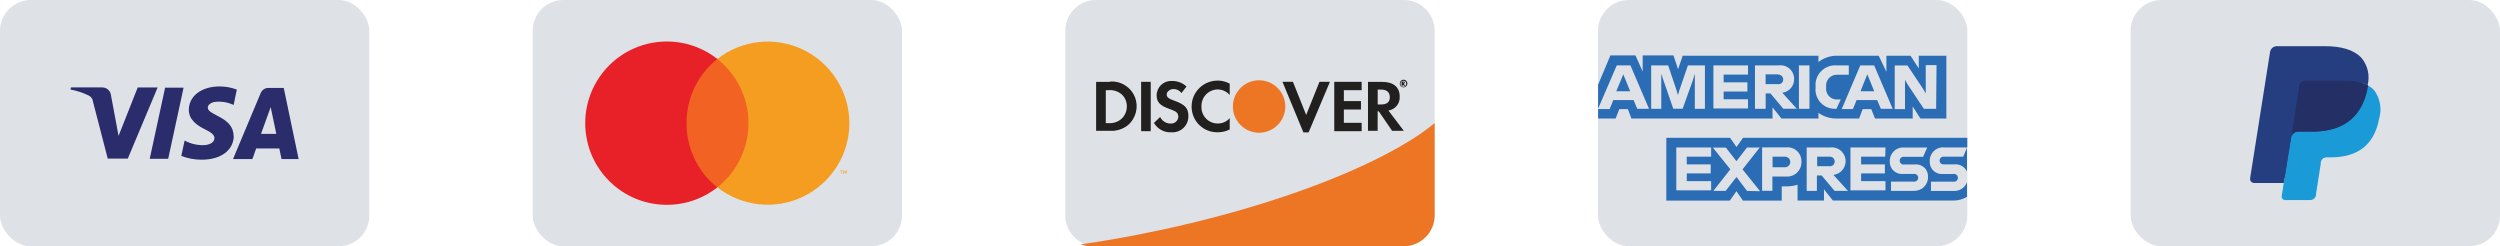 <?xml version="1.0" encoding="UTF-8"?><svg id="b" xmlns="http://www.w3.org/2000/svg" width="406.09" height="40" viewBox="0 0 406.09 40"><g id="c"><g id="d"><rect y="0" width="60" height="40" rx="5" ry="5" fill="#dee2e7"/><path d="M29.82,14.24l-2.5,11.56h-3l2.5-11.56h3ZM42.4,21.74l1.57-4.34.91,4.34h-2.49ZM45.74,25.84h2.77l-2.42-11.56h-2.5c-.55,0-1.04.34-1.25.85l-4.49,10.71h3.15l.61-1.72h3.76l.36,1.72ZM37.94,22.09c.01-3.11-4.19-3.34-4.19-4.59,0-.41.4-.85,1.25-.96,1.01-.1,2.03.08,2.95.51l.52-2.5c-.9-.34-1.84-.51-2.8-.51-2.95,0-5,1.57-5,3.82,0,1.66,1.49,2.59,2.61,3.14,1.12.55,1.56.94,1.55,1.44,0,.77-.92,1.12-1.79,1.14-1.06.01-2.11-.24-3.05-.75l-.54,2.5c1.06.41,2.19.62,3.32.61,3.14,0,5.2-1.55,5.21-3.95M25.61,14.2l-4.85,11.56h-3.26l-2.39-9.24c-.04-.44-.31-.82-.71-1.01-.94-.45-1.93-.78-2.95-.97l.08-.34h5.09c.69,0,1.28.5,1.39,1.18l1.25,6.69,3.11-7.86h3.25Z" fill="#2a2c6b"/></g><g id="e"><rect x="86.52" y="0" width="60" height="40" rx="5" ry="5" fill="#dee2e7"/><g opacity="0"><rect x="92.33" y="4" width="48.39" height="32" fill="#fff"/></g><rect x="110.15" y="9.57" width="12.76" height="20.85" fill="#f16223"/><path d="M111.52,20c-.02-4.06,1.82-7.9,5-10.42-5.44-4.28-13.25-3.65-17.94,1.43-4.69,5.08-4.69,12.92,0,18,4.69,5.08,12.5,5.7,17.94,1.43-3.18-2.52-5.02-6.37-5-10.42Z" fill="#e82128"/><path d="M136.7,28.21v-.42h.19v-.09h-.44v.09h.18v.42h.07ZM137.55,28.21v-.51h-.12l-.15.36-.16-.36h-.13v.51h.09v-.39l.15.34h.1l.14-.34v.39h.09Z" fill="#f49d20"/><path d="M137.97,20c0,5.07-2.9,9.7-7.47,11.92-4.56,2.22-9.99,1.64-13.98-1.49,5.75-4.53,6.75-12.86,2.22-18.61-.65-.83-1.4-1.58-2.22-2.24,3.99-3.13,9.42-3.71,13.98-1.49,4.56,2.22,7.46,6.85,7.47,11.92h0Z" fill="#f49d20"/></g><g id="f"><rect x="259.57" y="0" width="60" height="40" rx="5" ry="5" fill="#dee2e7"/><polygon points="264.13 13.17 264.8 14.82 262.54 14.82 263.23 13.17 263.68 12.07 264.13 13.17" fill="#2a6db5"/><path d="M288.78,12.12h-1.97v1.55h1.97c.22.03.45-.03.62-.18.17-.15.26-.37.26-.59,0-.22-.1-.43-.27-.58-.17-.15-.39-.22-.61-.19h0ZM288.78,12.12h-1.97v1.55h1.97c.22.03.45-.03.62-.18.17-.15.26-.37.26-.59,0-.22-.1-.43-.27-.58-.17-.15-.39-.22-.61-.19h0ZM288.78,12.12h-1.97v1.55h1.97c.22.03.45-.03.62-.18.17-.15.26-.37.26-.59,0-.22-.1-.43-.27-.58-.17-.15-.39-.22-.61-.19h0ZM303.68,13.17l-.36-1.1h0l-.45,1.1-.65,1.65h2.22l-.76-1.65ZM303.68,13.17l-.36-1.1h0l-.45,1.1-.65,1.65h2.22l-.76-1.65ZM288.78,12.12h-1.97v1.55h1.97c.22.03.45-.03.62-.18.17-.15.26-.37.26-.59,0-.22-.1-.43-.27-.58-.17-.15-.39-.22-.61-.19h0ZM288.78,12.12h-1.97v1.55h1.97c.22.03.45-.03.62-.18.17-.15.26-.37.26-.59,0-.22-.1-.43-.27-.58-.17-.15-.39-.22-.61-.19h0ZM303.68,13.17l-.36-1.1h0l-.45,1.1-.65,1.65h2.22l-.76-1.65ZM303.68,13.17l-.36-1.1h0l-.45,1.1-.65,1.65h2.22l-.76-1.65ZM288.78,12.12h-1.97v1.55h1.97c.22.03.45-.03.62-.18.17-.15.26-.37.26-.59,0-.22-.1-.43-.27-.58-.17-.15-.39-.22-.61-.19h0ZM288.78,12.12h-1.97v1.55h1.97c.22.03.45-.03.62-.18.17-.15.26-.37.26-.59,0-.22-.1-.43-.27-.58-.17-.15-.39-.22-.61-.19h0ZM303.68,13.17l-.36-1.1h0l-.45,1.1-.65,1.65h2.22l-.76-1.65ZM303.68,13.17l-.36-1.1h0l-.45,1.1-.65,1.65h2.22l-.76-1.65ZM288.78,12.12h-1.97v1.55h1.97c.22.03.45-.03.62-.18.17-.15.26-.37.26-.59,0-.22-.1-.43-.27-.58-.17-.15-.39-.22-.61-.19h0ZM288.78,12.12h-1.97v1.55h1.97c.22.03.45-.03.62-.18.17-.15.26-.37.26-.59,0-.22-.1-.43-.27-.58-.17-.15-.39-.22-.61-.19h0ZM303.68,13.17l-.36-1.1h0l-.45,1.1-.65,1.65h2.22l-.76-1.65ZM303.68,13.17l-.36-1.1h0l-.45,1.1-.65,1.65h2.22l-.76-1.65ZM288.78,12.12h-1.97v1.55h1.97c.22.03.45-.03.62-.18.17-.15.26-.37.26-.59,0-.22-.1-.43-.27-.58-.17-.15-.39-.22-.61-.19h0ZM288.78,12.12h-1.97v1.55h1.97c.22.03.45-.03.62-.18.17-.15.26-.37.26-.59,0-.22-.1-.43-.27-.58-.17-.15-.39-.22-.61-.19h0ZM303.68,13.17l-.36-1.1h0l-.45,1.1-.65,1.65h2.22l-.76-1.65ZM303.68,13.17l-.36-1.1h0l-.45,1.1-.65,1.65h2.22l-.76-1.65ZM288.78,12.12h-1.97v1.55h1.97c.22.03.45-.03.62-.18.17-.15.26-.37.26-.59,0-.22-.1-.43-.27-.58-.17-.15-.39-.22-.61-.19h0ZM311.68,9.05v2.07l-1.34-2.07h-3.92v2.62l-1.25-2.62h-6.67c-1.13-.03-2.23.33-3.12,1.02v-1.02h-22.05l-.75,2.2-.75-2.25h-5v2.62l-1.17-2.62h-4.07l-2,4.75v5.5h2.85l.59-1.52h1.4l.57,1.52h22.92v-1.82l1.45,1.82h6.01v-.92c.88.63,1.94.95,3.02.92h3.59l.57-1.52h1.4l.61,1.52h6.12v-1.97l1.25,1.97h4.22v-10.2h-4.49ZM265.95,17.67l-.6-1.42h-3.29l-.6,1.47h-1.9l3.06-7.1h2.22l3.02,7.05h-1.92ZM276.95,17.67h-1.65v-5.7h0l-.32,1.07-1.66,4.62h-1.52l-1.6-4.62-.35-1.07h0v5.7h-1.64v-7.05h2.76l1.37,4.07.22.77h0l.22-.77,1.4-4.07h2.76v7.05ZM283.94,12.12h-3.96v1.25h3.86v1.5h-3.86v1.25h3.96v1.5h-5.62v-7h5.62v1.5ZM289.68,17.67l-2.1-2.5h-.77v2.5h-1.74v-7.05h3.86c.64-.08,1.28.11,1.76.54s.75,1.04.74,1.68c.03,1.13-.81,2.09-1.92,2.22l2.35,2.6h-2.17ZM293.92,17.67h-1.71v-7.05h1.71v7.05ZM298.29,17.67h-.1c-.92.05-1.81-.31-2.44-.98-.63-.67-.94-1.58-.83-2.5v-.1c-.09-.93.24-1.86.9-2.52.65-.67,1.57-1.02,2.5-.95h1.99v1.52h-1.86c-.51-.03-1.01.18-1.36.55s-.52.89-.46,1.4v.1c-.07.52.1,1.03.45,1.41s.86.59,1.38.56h.54l-.69,1.5ZM305.52,17.67l-.6-1.42h-3.34l-.6,1.47h-1.82l3.02-7.1h2.25l3.01,7.05h-1.92ZM314.5,17.67h-2l-2.61-3.92-.45-.77h0v4.75h-1.67v-7.1h2.07l2.5,3.75.47.8h0v-4.6h1.75l-.06,7.1ZM303.32,12.07h0l-.45,1.1-.65,1.65h2.22l-.67-1.65-.45-1.1ZM288.84,12.07h-2.04v1.55h1.97c.22.03.45-.03.62-.18.17-.15.26-.37.26-.59-.02-.21-.12-.41-.28-.55s-.38-.2-.59-.18l.06-.05ZM288.84,12.07h-2.04v1.55h1.97c.22.03.45-.03.62-.18.17-.15.26-.37.26-.59-.02-.21-.12-.41-.28-.55s-.38-.2-.59-.18l.06-.05ZM303.74,13.12l-.42-1.05h0l-.45,1.1-.65,1.65h2.22l-.7-1.7ZM303.74,13.12l-.42-1.05h0l-.45,1.1-.65,1.65h2.22l-.7-1.7ZM288.78,12.12h-1.97v1.55h1.97c.22.03.45-.03.62-.18.17-.15.26-.37.26-.59,0-.22-.1-.43-.27-.58-.17-.15-.39-.22-.61-.19h0ZM288.78,12.12h-1.97v1.55h1.97c.22.03.45-.03.62-.18.17-.15.26-.37.26-.59,0-.22-.1-.43-.27-.58-.17-.15-.39-.22-.61-.19h0ZM303.68,13.17l-.36-1.1h0l-.45,1.1-.65,1.65h2.22l-.76-1.65ZM303.68,13.17l-.36-1.1h0l-.45,1.1-.65,1.65h2.22l-.76-1.65ZM288.78,12.12h-1.97v1.55h1.97c.22.03.45-.03.62-.18.17-.15.26-.37.26-.59,0-.22-.1-.43-.27-.58-.17-.15-.39-.22-.61-.19h0ZM288.78,12.12h-1.97v1.55h1.97c.22.03.45-.03.62-.18.17-.15.26-.37.26-.59,0-.22-.1-.43-.27-.58-.17-.15-.39-.22-.61-.19h0ZM303.68,13.17l-.36-1.1h0l-.45,1.1-.65,1.65h2.22l-.76-1.65ZM303.68,13.17l-.36-1.1h0l-.45,1.1-.65,1.65h2.22l-.76-1.65ZM288.78,12.12h-1.97v1.55h1.97c.22.03.45-.03.62-.18.17-.15.26-.37.26-.59,0-.22-.1-.43-.27-.58-.17-.15-.39-.22-.61-.19h0ZM288.78,12.12h-1.97v1.55h1.97c.22.03.45-.03.62-.18.17-.15.26-.37.26-.59,0-.22-.1-.43-.27-.58-.17-.15-.39-.22-.61-.19h0ZM303.68,13.17l-.36-1.1h0l-.45,1.1-.65,1.65h2.22l-.76-1.65ZM303.68,13.17l-.36-1.1h0l-.45,1.1-.65,1.65h2.22l-.76-1.65ZM288.78,12.12h-1.97v1.55h1.97c.22.03.45-.03.62-.18.17-.15.26-.37.26-.59,0-.22-.1-.43-.27-.58-.17-.15-.39-.22-.61-.19h0ZM288.78,12.12h-1.97v1.55h1.97c.22.03.45-.03.62-.18.17-.15.26-.37.26-.59,0-.22-.1-.43-.27-.58-.17-.15-.39-.22-.61-.19h0ZM288.78,12.12h-1.97v1.55h1.97c.22.03.45-.03.62-.18.17-.15.26-.37.26-.59,0-.22-.1-.43-.27-.58-.17-.15-.39-.22-.61-.19h0ZM288.78,12.12h-1.97v1.55h1.97c.22.03.45-.03.62-.18.17-.15.26-.37.26-.59,0-.22-.1-.43-.27-.58-.17-.15-.39-.22-.61-.19h0ZM288.78,12.12h-1.97v1.55h1.97c.22.03.45-.03.62-.18.17-.15.26-.37.26-.59,0-.22-.1-.43-.27-.58-.17-.15-.39-.22-.61-.19h0Z" fill="#2a6db5"/><path d="M289.95,25.45h-2.02v1.72h2.02c.48,0,.86-.39.86-.86s-.39-.86-.86-.86h0ZM289.95,25.45h-2.02v1.72h2.02c.48,0,.86-.39.86-.86s-.39-.86-.86-.86h0ZM289.95,25.45h-2.02v1.72h2.02c.48,0,.86-.39.86-.86s-.39-.86-.86-.86h0ZM297.14,25.45h-1.97v1.55h1.97c.22.03.45-.03.62-.18.17-.15.26-.37.26-.59,0-.22-.09-.44-.26-.59s-.39-.22-.61-.19h0ZM297.14,25.45h-1.97v1.55h1.97c.22.03.45-.03.62-.18.17-.15.26-.37.26-.59,0-.22-.09-.44-.26-.59s-.39-.22-.61-.19h0ZM289.95,25.45h-2.02v1.72h2.02c.48,0,.86-.39.86-.86s-.39-.86-.86-.86h0ZM289.95,25.45h-2.02v1.72h2.02c.48,0,.86-.39.86-.86s-.39-.86-.86-.86h0ZM297.14,25.45h-1.97v1.55h1.97c.22.03.45-.03.62-.18.17-.15.26-.37.26-.59,0-.22-.09-.44-.26-.59s-.39-.22-.61-.19h0ZM318.89,25.45h-3.07c-.25-.05-.51.06-.66.27-.14.21-.14.49,0,.71.14.21.4.32.66.27h1.64c.86-.09,1.69.38,2.05,1.17v-3.87l-.61,1.45ZM297.14,25.45h-1.97v1.55h1.97c.22.03.45-.03.62-.18.17-.15.26-.37.26-.59,0-.22-.09-.44-.26-.59s-.39-.22-.61-.19h0ZM289.95,25.45h-2.02v1.72h2.02c.48,0,.86-.39.86-.86s-.39-.86-.86-.86h0ZM315.9,23.95h3.66v-1.57h-36.42l-1.07,1.5-1.05-1.5h-10.35v10.2h10.32l1.07-1.52,1.05,1.52h6.31v-2.3h.7c.64,0,1.27-.09,1.87-.27v2.57h4.29v-1.82l1.45,1.82h19.52c.8.01,1.59-.2,2.27-.62v-2.37c-.35.93-1.28,1.52-2.27,1.42h-3.59v-1.5h3.61c.25.05.51-.06.66-.27.14-.21.14-.49,0-.71-.14-.21-.4-.32-.66-.27h-1.61c-.58.07-1.16-.12-1.59-.52-.43-.4-.65-.97-.61-1.56-.02-.63.24-1.24.7-1.67s1.09-.63,1.72-.56ZM277.95,25.45h-3.96v1.25h3.89v1.47h-3.89v1.25h3.96v1.5h-5.66v-6.97h5.66v1.5ZM283.77,31l-1.7-2.25-1.76,2.25h-1.99l2.75-3.5-2.84-3.52h2.12l1.71,2.2,1.72-2.22h2.07l-2.8,3.55,2.85,3.55-2.15-.05ZM290.02,28.67h-2.12v2.32h-1.67v-7.05h3.89c.66-.07,1.31.15,1.79.6.48.45.74,1.09.71,1.75.02.67-.25,1.31-.74,1.77-.49.46-1.15.68-1.81.61h-.04ZM298,31l-2.1-2.5h-.77v2.5h-1.66v-7.05h3.82c.79-.09,1.58.24,2.06.89s.58,1.49.26,2.22c-.32.74-1,1.25-1.8,1.34l2.36,2.6h-2.17ZM306.23,25.45h-3.92v1.25h3.86v1.47h-3.86v1.25h3.96v1.5h-5.69v-6.97h5.69l-.04,1.5ZM310.82,31h-3.65v-1.5h3.65c.25.05.51-.06.66-.27.14-.21.14-.49,0-.71-.14-.21-.4-.32-.66-.27h-1.65c-.58.07-1.16-.12-1.59-.52-.43-.4-.65-.97-.61-1.56-.01-.63.25-1.23.71-1.65.46-.42,1.09-.62,1.71-.55h3.66l-.67,1.5h-3.04c-.25-.05-.51.06-.66.27-.14.21-.14.49,0,.71.14.21.4.32.66.27h1.64c.57-.08,1.15.1,1.58.49.43.39.65.95.62,1.53.02.62-.23,1.22-.68,1.65s-1.06.65-1.68.6h0ZM297.14,25.45h-1.97v1.55h1.97c.22.03.45-.03.62-.18.17-.15.26-.37.26-.59,0-.22-.09-.44-.26-.59s-.39-.22-.61-.19h0ZM289.95,25.45h-2.02v1.72h2.02c.48,0,.86-.39.86-.86s-.39-.86-.86-.86h0ZM289.95,25.45h-2.02v1.72h2.02c.48,0,.86-.39.86-.86s-.39-.86-.86-.86h0ZM297.14,25.45h-1.97v1.55h1.97c.22.03.45-.03.62-.18.17-.15.26-.37.26-.59,0-.22-.09-.44-.26-.59s-.39-.22-.61-.19h0ZM297.14,25.45h-1.97v1.55h1.97c.22.03.45-.03.62-.18.17-.15.26-.37.26-.59,0-.22-.09-.44-.26-.59s-.39-.22-.61-.19h0ZM289.95,25.45h-2.02v1.72h2.02c.48,0,.86-.39.86-.86s-.39-.86-.86-.86h0ZM289.95,25.45h-2.02v1.72h2.02c.48,0,.86-.39.86-.86s-.39-.86-.86-.86h0ZM297.14,25.45h-1.97v1.55h1.97c.22.03.45-.03.62-.18.17-.15.26-.37.26-.59,0-.22-.09-.44-.26-.59s-.39-.22-.61-.19h0ZM297.14,25.45h-1.97v1.55h1.97c.22.03.45-.03.62-.18.17-.15.26-.37.26-.59,0-.22-.09-.44-.26-.59s-.39-.22-.61-.19h0ZM289.95,25.45h-2.02v1.72h2.02c.48,0,.86-.39.86-.86s-.39-.86-.86-.86h0Z" fill="#2a6db5"/></g><g id="g"><path d="M233.04,5v30c0,2.76-2.24,5-5,5h-50c-.58,0-1.16-.1-1.7-.3-1.98-.72-3.3-2.59-3.3-4.7V5c0-2.76,2.24-5,5-5h50c2.76,0,5,2.24,5,5Z" fill="#dee2e7"/><path d="M233.04,20v14.96c0,2.79-2.27,5.04-5.07,5.04h-50.71c-.59,0-1.17-.1-1.72-.3,4.26-.61,8.37-1.36,12.4-2.22,1.06-.2,2.1-.45,3.14-.68,16.76-3.81,31.26-9.41,39.42-14.91.91-.63,1.77-1.26,2.54-1.89Z" fill="#ed7624"/><path d="M180.32,13.3h-2.27v7.95h2.27c1.04.06,2.06-.26,2.87-.9,1.34-1.12,1.8-2.98,1.15-4.6-.66-1.62-2.28-2.63-4.02-2.5v.05ZM182.17,19.3c-.59.52-1.37.77-2.15.7h-.4v-5.35h.4c.77-.08,1.55.16,2.15.65.57.51.89,1.24.87,2,0,.76-.31,1.49-.87,2h0Z" fill="#221f1f"/><rect x="185.36" y="13.29" width="1.56" height="8.02" fill="#221f1f"/><path d="M190.76,16.36c-.94-.34-1.25-.57-1.25-1.01s.49-.89,1.16-.89c.49.02.95.26,1.25.65l.81-1.06c-.64-.59-1.48-.91-2.35-.9-.64-.04-1.27.18-1.74.62-.47.43-.75,1.04-.76,1.68,0,1.11.5,1.67,1.96,2.2.38.12.74.28,1.09.46.29.17.48.48.47.82,0,.32-.14.63-.38.84-.24.22-.55.32-.87.3-.73,0-1.39-.41-1.7-1.07l-1.01.97c.59,1,1.69,1.59,2.85,1.52.72.05,1.43-.21,1.95-.71.52-.5.81-1.2.8-1.92,0-1.27-.51-1.86-2.29-2.51Z" fill="#221f1f"/><path d="M193.56,17.3c-.01,1.12.43,2.2,1.23,2.99.8.79,1.88,1.22,3,1.2.68,0,1.35-.15,1.96-.46v-1.84c-.47.55-1.16.87-1.89.87-.73.02-1.44-.27-1.96-.8-.51-.53-.78-1.24-.74-1.98-.02-.71.24-1.41.74-1.93.49-.52,1.17-.81,1.89-.82.75,0,1.47.33,1.96.9v-1.84c-.59-.33-1.25-.5-1.92-.5-1.12-.01-2.21.42-3.01,1.21-.8.79-1.26,1.86-1.26,2.99h0Z" fill="#221f1f"/><polygon points="212.17 18.67 210.02 13.29 208.32 13.29 211.72 21.51 212.56 21.51 216.03 13.29 214.33 13.29 212.17 18.67" fill="#221f1f"/><polygon points="216.73 21.31 221.18 21.31 221.18 19.95 218.29 19.95 218.29 17.79 221.07 17.79 221.07 16.42 218.29 16.42 218.29 14.65 221.18 14.65 221.18 13.29 216.73 13.29 216.73 21.31" fill="#221f1f"/><path d="M225.54,17.95c1.12-.17,1.91-1.17,1.82-2.3,0-1.5-1.02-2.35-2.85-2.35h-2.3v7.95h1.57v-3.17h.18l2.17,3.17h1.9l-2.5-3.3ZM224.29,16.97h-.5v-2.42h.5c.95,0,1.47.4,1.47,1.25s-.55,1.17-1.47,1.17Z" fill="#221f1f"/><path d="M208.78,17.3c0,2.35-1.91,4.26-4.26,4.26s-4.26-1.91-4.26-4.26,1.91-4.26,4.26-4.26c2.35,0,4.26,1.91,4.26,4.26h0Z" fill="#ed7624"/><path d="M228.04,13.62c.08-.02.15-.09.15-.17,0-.15-.1-.22-.27-.22h-.25v.72h.17v-.3l.22.3h.2l-.22-.32ZM227.89,13.52h0v-.15h0c.07,0,.12,0,.12.07s.03.07-.1.07h-.03Z" fill="#221f1f"/><path d="M227.97,12.95c-.34.01-.6.29-.6.62,0,.35.28.62.62.62s.62-.28.62-.62c0-.17-.07-.33-.19-.45-.12-.12-.29-.18-.46-.17ZM228.29,13.95c-.08.1-.2.15-.33.15-.13,0-.26-.06-.35-.16s-.13-.23-.12-.36c0-.26.21-.47.47-.47s.47.21.47.47c0,.14-.06.27-.15.37h0Z" fill="#221f1f"/></g><g id="h"><rect x="346.09" y="0" width="60" height="40" rx="5" ry="5" fill="#dee2e7"/><path d="M371.51,31.65l.44-2.75h-5.57l3.2-20.32c0-.06.04-.12.09-.16.05-.04.11-.06.17-.06h7.76c2.59,0,4.36.54,5.3,1.6.41.45.7.99.84,1.59.15.72.15,1.47,0,2.19v.62l.44.25c.33.17.63.39.89.66.38.46.63,1.02.71,1.61.09.78.06,1.56-.1,2.32-.16.93-.49,1.82-.96,2.64-.38.65-.9,1.22-1.51,1.66-.62.42-1.31.73-2.04.91-.82.21-1.66.31-2.5.3h-.61c-.43,0-.84.15-1.17.42-.33.28-.55.67-.61,1.1v.25l-.76,4.85v.19s0,.07,0,.1h-.07l-3.91.03Z" fill="#253e80"/><path d="M384.59,13.85l-.08.46c-1.02,5.25-4.54,7.07-9.01,7.07h-2.27c-.55,0-1.01.4-1.1.94l-1.16,7.4-.34,2.1c-.03.17.02.34.13.47.11.13.27.2.44.21h4.05c.48,0,.89-.35.96-.82v-.2l.76-4.84v-.26c.07-.47.47-.82.95-.82h.66c3.91,0,6.99-1.59,7.87-6.25.48-1.59.18-3.32-.8-4.66-.31-.32-.68-.59-1.07-.79h0Z" fill="#1a9ad6"/><path d="M383.51,13.42l-.47-.12-.52-.1c-.66-.1-1.33-.14-2-.14h-6.1c-.14,0-.28.03-.41.09-.29.14-.49.41-.54.72l-1.25,8.21v.24c.09-.54.55-.94,1.1-.94h2.27c4.47,0,7.99-1.82,9.01-7.07l.07-.46c-.27-.14-.55-.26-.84-.35l-.32-.08Z" fill="#242f65"/><path d="M373.46,13.87c.05-.32.25-.59.54-.72.13-.06.27-.09.41-.09h6.1c.67,0,1.34.04,2,.14l.52.1.47.12.24.08c.29.09.57.21.84.35.41-1.56.03-3.22-1-4.46-1.25-1.32-3.3-1.89-5.97-1.89h-7.77c-.55,0-1.01.4-1.1.94l-3.24,20.51c-.03.19.03.39.15.54.13.15.31.23.51.24h4.8l1.25-7.64,1.25-8.21Z" fill="#253e80"/></g></g></svg>